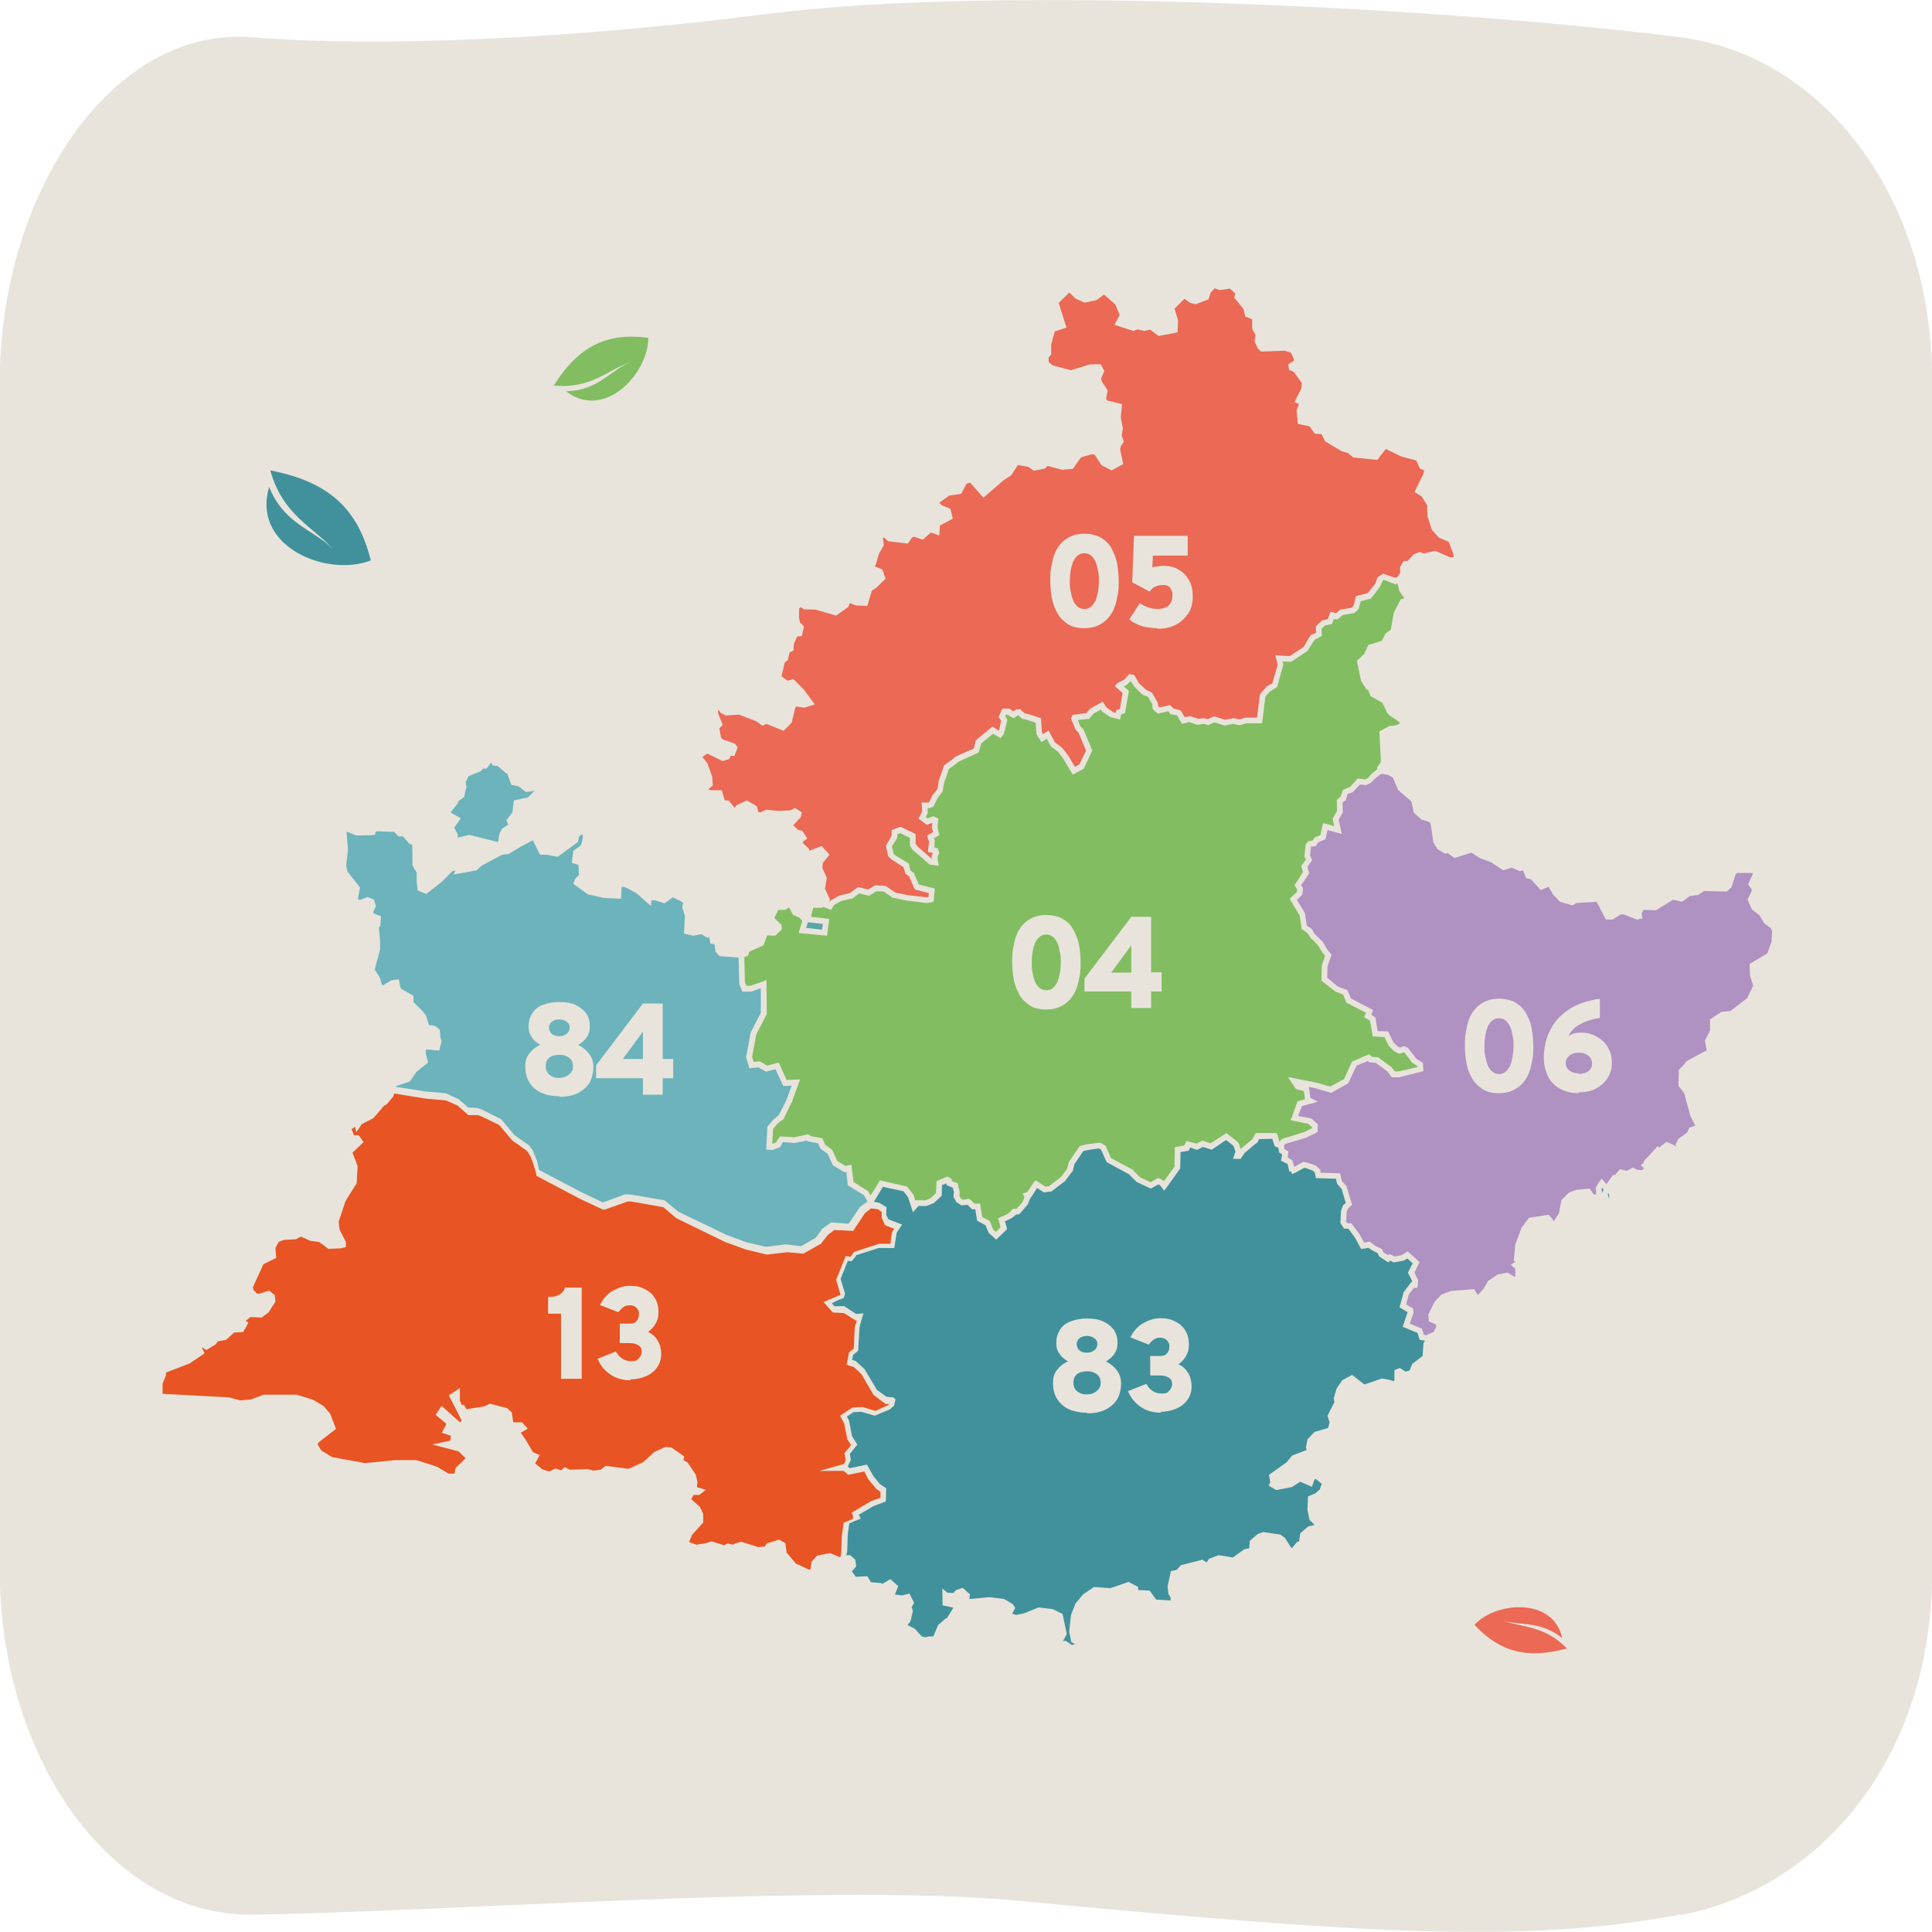 <?xml version="1.0" encoding="UTF-8"?>
<svg id="Calque_1" xmlns="http://www.w3.org/2000/svg" version="1.1" viewBox="0 0 644 644">
  <!-- Generator: Adobe Illustrator 29.0.0, SVG Export Plug-In . SVG Version: 2.1.0 Build 186)  -->
  <defs>
    <style>
      .st0 {
        fill: #40919b;
      }

      .st1 {
        fill: #eb6955;
      }

      .st2 {
        fill: #e8e4db;
      }

      .st3 {
        fill: #40919c;
      }

      .st4 {
        fill: #6cb3bc;
      }

      .st5 {
        fill: #5aa7ab;
      }

      .st6 {
        fill: #82bd62;
      }

      .st7 {
        fill: #af91c2;
      }

      .st8 {
        fill: #e85423;
      }
    </style>
  </defs>
  <path class="st2" d="M560,638.2c-53.6,10.1-108.8,5.9-221.7-4.7-63.4-5.9-190.8,3.9-254.4,4.7C37.5,638.8-.1,586.7-.1,523.2V127.3C0,63.8,37.7,8.6,84,12.4c43,3.5,106.2.6,172.1-7.8,78.4-10,227.2-1.9,304,7.8,46.2,5.8,84,51.5,84,115v396c0,63.5-38,106.3-84,115v-.2Z"/>
  <g>
    <g>
      <polygon class="st0" points="533.9 396.3 534 397.5 534 397.7 534.5 396.6 534.1 395.9 533.9 396.3"/>
      <polygon class="st5" points="269.3 307.4 268.7 309.3 274 309.9 274.3 308 269.3 307.4"/>
      <polygon class="st6" points="456.1 215 460.6 213.6 461.9 211.1 463.6 209.9 464.6 204.2 466.9 199.8 468.1 199.4 466.5 197.1 465.8 194.4 465.2 194.8 461.3 193.3 460.8 193.7 460 195.6 457 199.5 457 199.5 457 199.5 456.7 199.6 453.6 200.4 452.9 203 451.6 204.2 451.4 204.4 451.1 204.4 447.6 205 446 206.3 445.7 206.5 445.7 206.5 445.7 206.5 444.6 206.3 444 208 441.6 208.5 440.5 209.6 440.6 211.4 440.6 212 440.6 212 440.6 212 440 212.3 438.3 213.2 437.4 214.5 435.8 217 430.4 220.6 430.4 220.6 430.4 220.6 427.5 220.5 427.8 221.6 427.7 221.8 425.7 229 423.3 230.5 421.8 232.2 420.8 240.2 420.7 241.1 420.7 241.1 415.4 241.1 413.4 241.7 413.3 241.7 413.3 241.7 413.2 241.7 413 241.7 412.4 241.6 411.1 241.3 408.5 241.8 408.2 241.9 408.2 241.9 408.2 241.9 408.1 241.8 404.8 240.8 404.5 240.9 402.8 241.7 401.2 241.3 399.1 241.6 396.4 240.7 396.3 240.7 394 241.3 392.3 238.4 390.2 238.1 389.4 237.1 389.3 237.1 386 237.9 384.5 236.6 384.2 236.3 384.1 234.8 382.7 232.3 380.9 231.6 378.1 228.9 376.9 227 376 227.9 375.8 228.1 375.8 228.1 375.8 228.1 375.7 228.2 374.6 228.8 376.3 230.3 376.3 230.3 376.3 230.3 376.2 230.9 375 237.7 373.7 238.2 373.3 239.9 373.1 239.8 370 239 367.3 237.1 367 236.5 364.6 237.8 363 239.6 359.3 240 360.1 242.1 361.1 243 364.1 250.2 364.1 250.2 364.1 250.2 363.9 250.5 361.3 256.2 357.6 258.2 354.4 252.9 352.7 250.6 350.4 248.9 350.3 248.8 350.3 248.8 350.3 248.8 348.9 246.2 347.2 247.4 347.1 247.3 347.1 247.3 345.6 244.9 345.5 244.7 345.4 243.6 345.2 240.9 342.2 239.9 340.7 239.6 339.4 238.4 339.3 238.4 337.9 239.4 337.8 239.4 337.8 239.4 335.8 238.2 335.6 238.2 335.3 238.2 335.1 238.9 335.5 239.5 335.8 239.8 335.7 240.3 334.6 244.7 334 245.4 333.5 246.1 333.5 246.1 333.5 246.1 332.8 245.6 331 244.6 327.1 247.8 326.2 250.9 326.2 250.9 326.2 250.9 325.8 251 319.7 253.8 318.7 254.6 316.3 256.3 315.1 259.8 314.7 260.8 314.2 263.8 312.5 266.1 311.1 268.9 309.9 269.3 309.9 269.3 309.9 269.3 309.9 269.3 309.8 269.3 309.2 269.4 309.2 270.7 309.3 270.9 309.3 270.9 309.3 270.9 309.2 271.1 308.6 272.3 309.2 272.8 310.7 272.2 311.2 272.1 311.5 272.3 312.8 272.8 312.5 275.8 313.1 278.3 313.1 278.3 313.1 278.4 311.3 279.4 311.6 280.2 311.4 282.5 312.5 282.7 313.1 284.2 312.5 285.7 312.9 288.6 312.7 288.6 312.7 288.6 309.9 288.2 304.5 283.5 304.4 283.4 304.3 283.4 303.3 281.9 303.3 279.3 300 277.7 299.1 278.1 299.1 278.8 299.1 279.1 299.1 279.1 299.1 279.1 299 279.4 297.3 282.1 297.8 284.4 298.3 285 303 287.9 303.4 290.1 304.6 291 306.3 294.8 311.6 296.2 311.6 296.3 311.6 296.3 311.2 300.6 309.1 301 308.9 301 308.9 301 302.2 300.2 297.9 299.3 297.7 299.3 297.5 299.2 294.6 297.2 292.1 297.1 289.7 298.6 286.4 297.8 284.4 299.3 284.2 299.5 284.2 299.5 284.2 299.5 284 299.5 280.5 300.3 278.1 301.6 277 303.3 274.4 302.3 274.1 302.6 271.1 302.6 270.3 305.6 276.4 306.3 275.7 311.9 266.2 311 267.4 307 266.5 305.9 264.3 304.9 263.1 302.6 262.9 302.5 261.8 303.3 259.5 303.3 259.4 303.4 258.1 306 260.5 308.3 260.6 309.8 258.4 311.9 255.7 311.8 254.5 315.1 249.8 317.2 249.3 318.6 248.1 319 248.3 327.4 248.8 328.6 250.1 328.6 254.2 327.2 255.4 326.7 255.4 326.7 255.5 326.7 255.5 328 255.6 338 252.1 344.8 250.7 352.3 251.2 354 253 353.8 253.3 353.8 255.5 355.1 255.7 355.2 259.5 354.2 259.5 354.3 259.6 354.2 262.2 360 266.7 359.8 263.9 367.5 263.8 367.6 261.2 373 259.3 374.4 257.7 376.3 257.4 381.3 258.7 380.8 258.9 380.4 260 378.8 260.1 378.8 264.7 379.1 269 378.2 269.4 378.1 269.8 378.3 270.2 378.7 274.1 379.4 275.1 381.6 277.4 383.3 279.1 387 281.9 388.7 282.4 388.5 283.8 388.2 283.8 388.2 283.8 388.2 284.5 394 289.3 397 290.2 398.5 293 394 293.3 393.4 293.3 393.4 293.3 393.4 293.9 393.6 302.3 395.5 304.5 398.2 305.1 400.2 305.2 400.1 308.5 400.1 310.2 399.4 312 397.7 312.2 393.7 315.8 392.2 315.9 392.3 315.9 392.2 317.2 393 317.3 393.7 319.2 394.4 319.9 397.3 319.8 398.6 320.2 399.4 320.9 399.9 323.1 399.6 323.1 399.6 323.5 399.9 324.8 401.2 326.7 401.2 327.4 405.7 329.9 407 331.1 409.9 332 410.6 333.5 409.1 332.7 406.1 336 404.6 336.5 404.2 337.6 403 338.9 402.9 340.9 400.6 341.5 399.1 340.9 397.8 342.4 397.4 345.1 393.4 345.1 393.4 345.1 393.4 348.4 395.5 349.7 395.4 353.7 392.3 355.7 389.6 356.3 387.3 359.9 382 362.4 381.4 366.7 380.9 366.7 380.9 366.8 380.9 368.5 381.9 370.3 386 377.4 389.8 380 392.4 383.5 394.1 386.1 392.6 386.1 392.6 386.1 392.6 387.9 393.6 388 393.7 391.5 388.9 391.6 382.4 394.8 381.8 395.5 380.3 395.5 380.3 395.5 380.3 398.8 381.2 400.8 380.2 400.8 380.2 400.8 380.2 403.5 381.1 408.8 377.7 408.8 377.7 408.8 377.7 412.4 380.5 413 381.3 413.5 383 416.9 380.2 417.5 379.7 418.5 377.8 418.5 377.8 418.6 377.7 424.7 377.7 425.5 377.7 425.5 377.7 425.6 377.7 426.5 380.6 426.5 380.6 427.3 379.7 427.5 379.6 434.6 377.4 437.3 376.1 437.3 375.7 436.1 374.6 430.2 373.4 430.6 372.4 432.5 367.1 435 366.4 434.6 363.7 432.3 363.1 432 363 432 363 432 363 429.3 359 438.8 360.9 443.4 362.2 448 359.7 450.7 353.8 451.1 353.7 456.4 351.4 457.3 352.3 459.3 352.4 463.8 355.7 463.8 355.7 463.8 355.7 463.9 355.8 464.9 357.1 465.9 357.2 472.5 355.7 472.5 355.4 471 354.4 470.8 354.4 469.9 353.1 468.1 350.8 467.9 350.8 467 351.1 466.6 351.3 466.1 351.1 464.7 350.4 462.9 348.6 461.5 345.7 458.4 345.5 457.6 345.5 457.6 345.5 457.6 345.5 456.7 340.3 454.7 339 455.3 337.6 448.8 334.2 447.7 331.5 445.1 330.5 440.5 326.9 440.6 321.8 441.7 318.6 440.8 317.5 439.3 315.1 437.9 313.6 436.7 312.5 436.7 312.4 436.7 312.4 435.9 311.1 435.8 311 433.9 309.7 433.2 305.1 432.5 304 429.9 299.6 429.9 299.6 429.9 299.6 430.4 299.1 432.3 297.3 432.4 296.5 431.9 295.7 431.5 295 431.9 294.5 434.3 290.7 433.9 289.2 433.7 288.7 435.3 286.5 434.8 285.5 435.2 281.4 435.4 281.2 436.1 280.4 437.5 280.2 438.3 279.1 440.1 278.4 440.8 275.3 441 274.4 442 274.6 444.7 275.4 444.3 273.3 444.2 272.9 444.2 272.9 444.2 272.9 445.7 270.3 445.6 266.6 446 266.3 446.9 265.5 447.5 263.7 447.7 263.3 450 262.3 452.6 259.5 455 259.8 455.9 259.4 457.2 257.9 459.1 256.4 459 255.8 460.3 254 459.8 243.8 463.1 242 465.3 241.8 466.7 241.1 466.2 240.5 463.1 238.4 462.4 237.6 460.8 234.3 456.8 232 456.1 230 455.5 229.8 453.7 227 452.3 220.3 454.7 218 456.1 215"/>
      <polygon class="st1" points="237.4 258.9 237.6 261.8 236.2 263 236.2 263.2 237 263.4 240.6 263.4 241.6 266.8 242.9 266.8 244.8 269.2 245.7 268.3 249 266.8 252.3 268.8 252.8 270.7 253.4 270.8 255.4 269.9 259.3 270.3 259.5 270.3 263.5 270.1 265 269.3 267.3 270.8 266.9 272.4 264.4 275.1 266 276.6 267.4 276.9 269.1 279.5 267.7 280.5 267.7 281.1 269.7 283 269.8 283.6 273.9 282 276.5 284.9 274.3 287.6 274.1 289.3 275.6 292.6 275 296.2 276.6 299.7 276.5 300.7 276.5 300.7 276.6 300.6 276.8 300.2 276.8 300.2 277 300.1 279.8 298.5 283.3 297.7 283.3 297.7 286 295.7 286 295.7 289.4 296.5 291.7 295.1 295.2 295.3 298.4 297.5 302.6 298.4 308.9 299.1 308.9 299.1 309.5 299 309.6 297.7 309.6 297.7 305.3 296.6 305 296.4 304.7 296 303.1 292.2 301.8 291.2 301.2 289.1 297.2 286.5 297 286.4 296.9 286.3 296 285.3 295.3 281.9 295.3 281.9 297.2 278.6 297.2 278.6 297.2 276.7 300.1 275.6 300.2 275.6 305.2 278 305.2 281.3 305.9 282.2 310.6 286.3 310.7 286.4 310.5 285.6 310.5 285.4 310.5 285.4 311 284.3 309.3 284 309.3 284 309.4 283.1 309.7 280.5 309.2 279.3 309.1 278.5 309.1 278.5 309.7 278.1 311 277.4 311 277.4 310.7 276.1 310.6 276 310.6 275.8 310.8 274.3 308.9 274.9 306.2 272.9 306.2 272.8 307.4 270.5 307.4 270.5 307.2 267.6 307.2 267.5 309.5 267.5 309.5 267.5 309.7 267.4 310.8 265.1 312.5 263 312.9 260.3 314.7 255.1 315 254.9 317.6 253 318.5 252.2 324.6 249.5 324.6 249.5 325.3 246.7 325.6 246.5 330.8 242.2 332.9 243.5 333 243.6 333.7 240.2 332.9 239.1 332.8 239.1 333.8 236.9 334.1 236.3 335.2 236.2 336.4 236.2 336.6 236.3 337.8 237.1 337.8 237.1 338.4 236.7 338.6 236.5 338.8 236.5 340.2 236.4 340.4 236.8 341.6 237.8 342.7 238 346.4 239.2 347 239.4 347 239.4 347.2 242.9 347.3 244.1 347.7 244.7 347.7 244.7 348.6 244.1 349.5 243.5 351.7 247.5 351.7 247.5 354.1 249.3 356.1 251.9 358.3 255.6 359.8 254.8 362 250.2 362 250.2 359.5 244.2 358.5 243.2 358.4 242.9 357 239.5 357 239.4 357.3 238.9 357.5 238.3 362.1 237.7 363.4 236.2 367.6 233.9 367.6 233.9 368.1 234.7 368.7 235.7 370.9 237.3 371.9 237.6 371.9 237.6 372 237.3 372.1 236.8 372.6 236.6 373.3 236.3 374.2 231 374.2 231 371.6 228.7 371.6 228.7 372.3 227.9 372.8 227.5 374.7 226.6 374.7 226.6 376.3 224.8 376.3 224.7 377.6 224.9 378 225 378.1 225 379.6 227.7 382 229.9 384 230.9 385.8 234 385.9 234.2 386.1 235.4 386.5 235.8 388.9 235.3 390 235 390 235 391.2 236.2 393.1 236.7 393.5 236.8 393.7 237.1 394.9 239 396 238.9 396.6 238.7 396.6 238.7 399.4 239.6 401.2 239.4 401.4 239.4 401.5 239.5 402.7 239.7 403.7 239.2 404.8 238.8 404.8 238.8 408.3 239.9 408.4 239.9 411.2 239.4 411.3 239.4 413.1 239.8 413.1 239.8 415.2 239.2 419 239.2 419 239.2 420 231.4 422 229.1 422.1 229 422.1 228.9 424.1 227.8 425.9 221.6 425.1 218.4 426.3 218.5 429.9 218.7 429.9 218.7 434.5 215.7 435.8 213.5 436.9 211.7 438.7 210.9 438.7 210.9 438.6 208.8 440.5 207 440.7 206.8 440.7 206.8 442.6 206.4 443.5 203.9 445.3 204.4 446.8 203.2 450.5 202.6 451.2 201.9 452 198.7 455.9 197.7 455.9 197.7 458.4 194.6 459.2 192.4 461.1 191.2 461.5 191.4 465.1 192.6 465.7 192.4 466.7 191.1 466.7 189 467.8 187.1 469.3 186.9 471.2 184.8 473.2 184 474.6 184.5 478.4 183.6 483.4 185.8 483.9 185.8 484.6 185.6 484.4 184.5 482.9 180.6 479.6 179.2 477.3 176.6 475.8 172 475.7 168.4 473.9 165.5 471.5 164 474.5 157.9 474.7 156.8 474.6 156.7 473.3 156.2 472.1 153.5 467.2 152.2 462 149.7 461.9 149.7 459.1 153.3 451.1 152.5 449.3 151 447.2 150.4 441.7 147.1 440.5 144.7 438.3 144.6 436.5 142.1 432.6 141.3 432.2 136.7 433 134.7 431.5 134 433.8 129.4 433.9 127.6 431.3 124 429.7 123.3 429.4 121.4 431.4 120.2 431.2 119.5 430.4 117.7 430.1 117.5 428.2 116.9 420.4 117.2 419.4 116.3 418.2 113.9 418.5 111.6 417.4 109.7 417.4 106.7 417.3 106.4 415.1 105.5 414.5 103 411.4 99.2 411.8 97.9 410 96.2 406.6 96.7 404.9 96.1 403.6 97.5 402.8 99.8 398.6 101.4 396.8 101 394.8 99.6 391.5 102.9 392.7 106.8 392.5 110.8 386.2 112 383.4 109.9 381.4 110.3 379.2 109.8 377.8 110.3 371.5 108.3 373.2 105 371.8 101.5 368 98.2 365.6 100 361.5 100.9 358.5 99.5 356.4 97.5 352.9 101 355.5 109.2 351.6 110.5 350.4 114.8 350.4 118.1 349.5 119.3 349.6 120.7 350.9 121.8 356.9 123.4 363.2 121.5 366.9 121.4 368.1 123.6 367.1 126 367.1 126.9 369.2 130.1 368.7 133 369.1 133.5 374 134.7 373.6 139.2 374.3 142.9 373.9 145.1 374.6 147.3 373.6 148.7 373.4 149.9 374.4 154.7 370.5 156.8 367.2 155.1 364.9 151.6 363.9 151.4 360.3 152.5 357.6 156.3 354 156.6 349.2 155.3 348.3 156.2 344.7 156.9 342.7 155.6 339.3 155 337.1 158.4 334.5 160.1 327.8 165.9 323.4 160.9 322.2 161.2 320.4 164.6 316.4 165.2 313.1 167.6 313.9 168.4 316.8 169.6 317.6 172.9 313.3 175.2 313.1 178.5 310.3 177.5 307.6 179.9 304.7 178.9 304 179.2 302.6 181.2 296 180.4 294.8 179.3 294.3 179.2 294.6 181.8 293 184.5 291.9 188.3 291.5 188.8 291.6 188.8 294.1 189.8 295.2 192.9 292.1 195.9 290.6 196.9 289.1 202 285.2 201.8 283.3 201 282.8 202.3 278.7 205.2 271.8 203.2 268 203.1 266.9 202.4 266.4 202.8 266.3 205.8 266.7 207.6 268 208.8 267.3 212 265.7 212.2 264.6 214.7 264.5 216.8 263.2 217.5 262.6 220 261.6 220.8 260.5 225.4 262.5 226.9 264.5 226.4 267.9 229.8 271.6 234.8 268.1 235.9 265.5 235.5 265.1 235.9 263.9 240.9 261.2 243.6 255.5 241.3 254.1 241.9 252.1 240.4 246.3 238.2 242 238.5 240.2 237.6 239.7 236.8 239.3 236.9 239.4 237.9 240.9 241.6 239.8 242.8 240.3 245.7 240.8 246.4 245 247.9 245.9 249.1 244.8 252 243.6 251.9 243.1 253 240.9 253.7 235.8 251.2 234.1 252.3 235.8 254.4 237.4 258.9"/>
      <polygon class="st7" points="590.4 309.5 588 307.7 586.5 305.1 584 303.2 582.5 299.9 583.9 297 584 296.7 582.7 294.7 584.3 291.3 584.2 291 579.1 291 578.5 291.5 577.2 295.7 575.6 297.2 568 297 566.1 298.3 563.2 298.7 560.7 300.6 557.7 299.9 552 303.4 547.8 303.3 547.2 304.5 547.5 306.2 546.2 306.3 546.1 306.7 541.2 304.8 540.2 304.8 537.6 306.5 535.3 306.5 532.2 300.6 525.5 301 524.1 301.8 520 300.6 517.7 298.2 516.2 295.6 513.6 296.7 510.3 293.1 508.7 292.7 507.7 290.1 506.6 290.4 503.9 289.2 501.1 290.1 497 287.4 493.4 286.1 490.5 284.2 484.8 286 482.5 284.3 481.8 284.6 479.2 283.1 477.8 280.8 476.9 274.8 476.5 274 473.8 273.2 471.2 270.8 470.5 267.2 466 263.3 464.3 259.2 462.7 258.3 460.4 257.9 458.4 259.5 457 260.9 455.6 261.6 455.3 261.7 453.3 261.5 451 264 449.2 264.7 448.6 266.7 447.5 267.5 447.6 270.8 446.2 273.3 446.2 273.3 447.3 278 447.3 278 442.5 276.7 441.8 279.8 439.5 280.7 438.8 281.7 438.6 282.1 438.1 282.1 437 282.2 437 282.3 436.7 285.2 437.4 286.7 435.8 289 436.4 291 436.4 291.1 433.7 295.1 434 295.5 434.3 296 434.3 296.4 434.1 298.2 432.3 300 432.3 300 434.5 303.5 435 304.5 435 304.6 435.6 308.6 437.1 309.5 437.2 309.7 437.3 309.7 438.2 311.3 440.9 313.9 442.4 316.5 443.5 317.8 443.9 318.2 443.9 318.2 443.7 318.7 442.5 322.1 442.4 325.9 446 328.9 449.1 330 450.3 332.8 457.7 336.7 457.1 338.2 458.5 339.2 459.2 343.7 459.2 343.7 462.7 343.8 464.5 347.5 465.9 348.8 466.6 349.2 468 348.7 469.2 349.2 469.3 349.3 469.3 349.3 472.1 352.9 474.3 354.3 474.5 356.9 474.5 357 473.1 357.4 473.1 357.4 465.9 359.2 465.9 359.1 463.9 359.1 462.4 357.1 462.4 357.1 458.6 354.3 456.4 354.1 456.4 354.1 456.1 353.8 455.9 353.7 452.2 355.2 452.2 355.2 449.4 361.1 443.7 364.3 438.3 362.7 436.3 362.3 436.3 362.3 436.8 366 436.8 366 439.3 367.2 439.3 367.2 436.9 367.9 434 368.7 432.7 372 432.7 372 433.3 372.1 437 372.8 437.3 373 439.3 374.8 439.3 374.8 439.2 376.7 439.2 377.3 438.7 377.6 435.2 379.3 428.4 381.3 428.4 381.3 428 381.8 428 381.8 428.1 383 429.5 383.9 429.2 385.8 430.8 386.8 431.4 389 434.4 387.3 435.6 387.5 438.6 388.5 440.1 389.9 440.2 390.9 446.2 391.1 446.6 391.1 446.6 391.1 446.7 391.1 447.3 393.7 448.8 395.3 450.7 401.6 450.6 401.7 450.6 401.7 449.3 402.9 448.9 404 448.7 407.2 449.1 407.7 450.2 407.8 450.5 407.8 450.5 407.8 450.5 407.8 453.3 411.6 454.7 414.2 456.6 413.9 458.6 415.4 460.6 416.3 461.2 417.5 462.7 418.4 463.2 418 464.8 418.8 464.9 418.8 467.2 418.4 469.2 417.1 473.2 420.7 471.5 424.2 472.7 426.7 472.5 429.3 472.4 429.3 472.4 429.3 471.3 429.3 469.6 431.5 468.7 434.8 471 436.1 471.2 437.6 469.9 441.2 474 442.9 474.6 444.9 475.8 445.1 475.8 444.8 477.9 444 478.8 442 478.5 441.4 476.3 440.5 476.1 438.2 478.2 433.9 480.5 431.5 483.7 430.3 491.4 429.7 492.6 431.7 494.6 429.5 496 427 499.3 424.8 502.4 424.2 505.1 425.7 505.1 422.9 503.6 421.6 505.1 420.6 504.6 420.2 505.1 414.8 507.2 409.2 509.7 405.9 516.2 404.9 517.1 405.9 517.8 406.9 517.8 407.2 517.9 407.1 519.6 404.5 520.5 400 523 397.5 525.5 396.6 529.9 396.2 531.3 398.2 531.9 398.2 532.1 397.4 531.9 396 532.8 394.3 533.9 392.9 535.5 394.7 537.6 391.7 538.4 391.6 540 389.7 542.2 390.3 544.3 389.2 545.7 389.9 547.4 390.1 548 389.4 546.9 388.4 547.9 387.6 548 387 552.7 381.9 553 382.6 555.5 380.6 558.8 382.1 558.5 381.5 559.5 379.6 562.4 377.5 563.1 375.9 565.1 375.2 563.5 372.1 561.4 364.4 559.5 362 559.6 356.6 561.3 354.9 562.2 353.7 568.9 350.1 568.3 346.8 570 343.5 570 339.8 573.8 337.3 576.8 337 582.4 332.7 584.4 328.5 583.3 325.1 583.2 321.3 589.1 317.8 590.5 313.9 590.7 310.5 590.4 309.5"/>
      <polygon class="st0" points="536.1 397.7 535.9 398.1 536.4 399.6 536.4 398.2 536.3 398.2 536.1 397.7"/>
      <path class="st8" d="M284.3,505.2l-.4-1h0l6.6-3.9,3-1v-2c0,0-1.4-1-1.4-1l-2.6-3.1-1.4-2.7-5.3,1.1-1.6-1.3h-8.3.2,0l8.2-2.3.3-.5.3-.8-.4-2.3,2.2-2.7-.6-.9-.7-1.1h0v-.2l-1-5-1.4-2.6h0l4.1-2.7,3.4-.2,4.3,1.3,4-1.8.7-.5h-1.3c0,0-4-3-4-3l-4.1-7-2.5-2.3-1.6-.5-.8-.3.2-.9.6-3.2h0l1.6-1.3.3-7,.7-2.3h-.3l-4-2.5-3.7-.2-3.1-3.5h0l4.3-1.8,1.4-.6-1.5-5,3.2-7.9h0l1.6.2.7-.9.5-.7h0l8.3-2.7h3.8l.4-3,.2-1,.7-1-3.1-1.2-1.1-2.5v-1.9l-1.2-.9-2.3-.3-2,1.5-4,6h0l-6.3-.3-2.1,1.6-2.3,2.9v.2c0,0-.3,0-.3,0l-5.6,3.2h0l-5.4-.5-6.8.8h0l-7-1.7-6.9-2.5h0l-16.2-7.9-4.4-3.7-10.7-1.9h-1.2l-7.6,2.7h-.3c0,0-.3,0-.3,0l-7.5-3.5-14.4-7.6-.3-.2v-.4c0,0-1-3.5-1-3.5l-1.1-2.8-.6-.9-.5-.7-4.8-3.4-4.4-5.2-6-2.9-1.1-.4h-3.2c0,0-3.6-3.2-3.6-3.2l-3.9-1.7-6.8-.6-10.4-1.7-.3,1-2.2,2.6-1,.6-3.4,4-3.9,2-1.8,2.7-.5-1.8-1.1.8.7,1.7v.3c0,0,1.7,0,1.7,0l1.6,2.3-3.7,3.5,1.7,4.5-.3,5.7-3.7,5.9-2.3,6.9.3,2.7,2.1,4.1v1.7l-1.7.4-4.1.2-3.1-2.3-3-.4-3.1-1.4-1.7.9-3.9.2-1.7.6-1.2,2.1.3,3.3-4.3,2.1-3.5,7.7.2.9,1.2,1.2h.9c0,0,3.1-1,3.1-1l1.9,1.5.2,2.2-2.3,3.6-2.3,1.7-3.7-.2-1.6,1.3.9.6-1.7,3.1-3.1.2-2.6,2.4-2.8.5-.7,1-3.1,1.9-1.6-1,1,2.1-5,3.4-7.6,2.9-.4.4.2.5-1.2,2.9v3.4c0,0,22.2,1.2,22.2,1.2l3.7,1,3.5-.3,4.3-1.6h11c0,0,5.5,1.7,5.5,1.7l3.5,2.1,2.2,2.6,1.9,5-5.8,4.5-.3.7,1.2,2,3.6,2.2,11,2,9.9-1h7.2c0,0,6.9,2.2,6.9,2.2l3.8,2.3h2l.4-1.9,3.3-3.2-2.3-2.3-8.8-2.3,6-1.3.2-1.6-3-1,1.5-3-3.6-3,2-3,6.1,5.5.6-.6-4.3-8.4,3.7-2.4v4.2l.7,1.5.6-.2,1.1,1.8v-.3c0,0,5.7-.9,5.7-.9l1.9-.9,5.8,1.5,1.5,1.4.5,3.3h2.9l1.9,2.1-2.3,1.4,1.5,2.1,2.6,4.4,2.2.9-1.5,2.8,2.4,2,2.3.7,2-1,2,.6,1.1-1.1,1.7.9,6-.2,1.9.5,2.4-.3,1.7-1.3,7.6,1,4.9-2.2,3.7-3.4,3.7-1.7,2,.2,4.3,3-.3,1.2h0l1.4.8,2.7,4,.6,2.5-.2,1.7,3,.9-2.2,1.7h-1.9l-.8,1.4,2.9,2.6,1.1,2.3v2.9l-3.7,4.1-1,2.4,2.4.9,2.6-.4,2.6-.7,4.1,1.3,1-.6,2.3.4v-.3l2.3-.7,5.8,1.8,2.2-.2.5-1,4.2-1.3,2.1,1.2.4,3.1,3.1,3.7,4.6,2.1.3-.4.3-2.3,1.9-2.1,4.3-.8,3.4,1.4.3-1.3.2-5.6.6-4.6h0l2.4-1,.5-.3h.3Z"/>
      <polygon class="st3" points="473.2 446.6 473.2 446.6 472.5 444.3 467.9 442.4 467.5 442.2 467.6 442.2 469.2 437.4 469.2 437.4 466.5 435.8 467.9 430.7 470.4 427.4 470.5 427.4 470.7 427.4 470.7 427.4 470.7 427 469.3 424.2 470.9 421.1 469.1 419.5 467.9 420.2 465.2 420.7 464.5 420.8 464.5 420.8 463.4 420.2 462.8 420.8 459.7 418.8 459.2 417.7 457.6 416.9 456.1 415.9 454.8 416.2 453.7 416.3 453.7 416.3 451.7 412.6 449.5 409.6 448 409.5 446.8 407.7 447 403.6 447.7 401.8 447.7 401.8 448.5 401 448.6 401 447.2 396.3 445.7 394.6 445.3 392.9 438.6 392.7 438.3 390.9 437.6 390.2 435.1 389.3 434.7 389.3 431.8 390.9 431.8 390.9 431.8 390.9 431.7 390.9 430.7 391.4 430.3 390.4 429.8 390.6 429.2 388 427 386.9 427.4 384.8 426.4 384.2 426.1 382.6 426.1 382.5 426.1 382.5 424.9 382.1 424.1 379.6 419.7 379.7 419.7 379.7 419.1 380.9 419 380.9 418.1 381.6 414.9 384.3 413.5 386.3 413.5 386.3 411 386.3 411.8 383.9 411.3 382.3 411 381.8 408.7 380 408.7 380 403.8 383.3 403.8 383.2 401 382.3 401 382.3 399 383.3 399 383.3 396.7 382.5 396.7 382.6 396.2 383.6 393.5 384 393.4 389.5 388.1 396.9 388.1 396.9 386.7 395.1 386.1 394.8 386.1 394.8 383.6 396.2 383.6 396.2 378.9 394 376.3 391.4 368.9 387.4 367 383.2 366.3 382.8 366.3 382.8 362.8 383.3 361.1 383.7 358.1 388.1 357.6 390.3 355 393.7 350.4 397.2 349.9 397.2 348 397.5 345.7 396 345.7 396 343.7 399.1 343.6 399.1 342.5 401.6 339.8 404.7 338.6 404.9 337.8 405.6 336.9 406.2 335 407.1 335.7 409.7 332.1 413.2 332.1 413.2 329.6 411 328.5 408.4 325.7 406.9 325.1 403.1 324.4 403.1 324 403.1 324 403.1 322.5 401.6 320.5 401.8 320.5 401.8 320.2 401.6 318.8 400.7 317.8 398.9 318 397.4 317.6 395.9 315.5 395 315.5 394.4 315.4 394.5 314 395 313.9 398.6 311.3 401 308.8 402 308.6 402 306.1 402 306.1 402.1 304.3 404.1 304.3 404 302.7 399.1 301.2 397.1 294.3 395.6 294.3 395.6 291.3 400.6 293 400.9 295.5 402.4 295.4 404.9 296.1 406.4 300.7 408.2 300.7 408.2 298.9 410.9 298.8 411.4 298.1 416 298.1 416 292.9 416 285.4 418.4 285.3 418.5 285.3 418.7 283.9 420.4 282.6 420.3 282.6 420.3 280.2 426.3 281.7 431.3 281.2 432.7 279.3 433.4 277.3 434.4 277.3 434.4 278.1 435.4 281.4 435.4 285.4 438 287.8 437.8 287.8 437.9 287.1 440.1 286.5 442.5 286.1 449.4 286.1 450.2 284.4 451.6 284.4 451.6 284 453.3 285.3 453.7 288.2 456.4 292.3 463.3 295.5 465.6 297.8 465.8 298 466 298.5 466.5 298 468.6 296.6 469.8 291.6 471.9 287.1 470.6 284.5 470.7 282.3 472.2 282.3 472.2 283 473.5 284 478.7 284 478.7 285 480.3 285.8 481.6 285.8 481.6 285.3 482.1 283.3 484.6 283.6 486.7 283.6 486.7 282.9 488.1 282.6 488.8 283.2 489.4 289 488.2 291.1 492 293.3 494.7 295.4 496.1 295.3 499.8 295.2 500.5 291.2 502 286.3 504.9 286.3 505 286.9 506.2 284.5 507.2 283.1 507.8 283.1 507.8 282.6 511.3 282.4 517.1 282.1 518.4 283.4 518.4 285.1 519.9 285.4 522.1 284 523.8 284 523.9 285.3 525.6 289.1 525.4 290.3 527.4 293.9 527.7 294 528 296.8 526.4 299.4 528.7 298.3 531.5 300.6 531.8 303.2 531.2 304.7 534.3 303.9 535.7 304.3 537 303.5 540.4 302.5 541.7 304.9 542.9 307.3 545.5 308.7 545.8 309.2 545.5 311.1 545.5 312.7 541.7 315.2 539.5 315.8 539.3 315.7 539.3 317.8 535.9 314.2 535.1 314.1 529.5 315.8 530.9 317.8 531 318.7 530 320.9 529.3 323.3 531.4 323.1 533 329.9 532.4 334.7 533 337.6 534.7 338.4 536 337.4 537.9 338.7 538.3 341.3 537.8 346.2 535.8 351 536.4 354.2 538 355.6 544.7 354.3 547.1 355.2 546.9 357.2 548.3 357.6 548.3 358.3 548 357.1 547.4 356.4 543.9 357 538.3 358.5 534.5 361.1 531.4 364.7 529 370.1 529.4 376.2 527.3 379.4 529 379.4 530 383.2 530.2 385.4 533.2 390.2 533.5 390.2 532.5 389.5 531.4 389.2 528.8 390.3 523.7 392.2 523.3 393.7 521.7 400.8 519.9 402.2 520.8 403 519.6 406.2 518.4 410.6 519.1 410.9 519.2 414.8 516.4 416.4 516.1 416.6 513.6 419.3 511.3 421.1 510.7 426.7 511.5 428.3 512.6 430.3 515.8 430.7 516 432.5 513.8 433 514 433.4 511.1 436.1 508.8 438.2 508.3 436.5 506.6 435.8 503.2 436 498.8 438.4 497.8 439.9 496.5 440.6 494.6 438.6 493 438.2 493.1 437.3 495.6 433.4 493.9 430.6 495.7 425.4 496.7 422.9 495.2 423.4 494.1 423 491.6 428.8 487.5 430.7 485.2 435.6 483.3 435.3 482.6 435.8 479.8 438.2 477.3 442.7 476 443.2 474.1 442.5 471.9 444.8 467.4 444.6 466.1 445.5 462.9 447.4 460.1 450.7 458.3 454.8 461.5 460.6 459.5 462.5 459.8 464.6 460.4 464.8 460 464.8 456.7 466.6 456 468.5 457.2 469.8 456.9 470.8 454.6 474.2 452 474.5 447.7 475 446.9 475.1 446.9 473.2 446.6 473.2 446.6"/>
      <polygon class="st4" points="115.8 290.5 120 295.8 119.3 299.6 119.4 299.8 119.9 300 122.6 299 124.7 299.9 125.3 302.1 124.4 304 124.6 304.5 127 305.4 126.8 308.6 126.3 309.1 126.7 313.7 126.7 316.4 124.9 323.2 126.6 325.8 127.2 327.9 127.5 328.5 130.4 326.8 132.9 326.4 133.5 329.2 133.7 329.6 137.8 331.9 137.9 334.1 140.9 337.1 142 338.5 143 341.7 144.9 341.9 146.6 343.2 146.8 345.8 147.2 347.1 146.4 350.2 142 349.8 141.9 351 142.7 354.2 138.8 357.3 136.6 360.5 132.2 362 131.9 362.3 138.7 363.3 141.4 363.8 148.4 364.4 148.4 364.4 148.5 364.4 152.9 366.4 156.1 369.2 158.9 369.3 160.5 369.8 166.7 372.9 166.9 373 167.1 373.1 171.4 378.3 176.1 381.6 176.3 381.7 176.3 381.7 176.9 382.5 177.7 383.6 177.7 383.8 179 386.9 179.7 390 193.8 397.4 200.9 400.8 201 400.8 208.4 398.1 208.5 398.1 210.3 398.2 221.5 400.1 226.1 403.9 242.1 411.6 248.8 414.1 255.3 415.6 255.3 415.6 261.8 414.8 262 414.8 262 414.8 262.1 414.8 267 415.4 267 415.4 271.9 412.6 274.1 409.6 277 407.5 277.1 407.5 282.9 407.9 282.9 407.9 286.4 402.7 286.5 402.5 286.6 402.4 288.9 400.7 289.1 400.3 288 398.4 282.6 395.1 282.1 390.6 281.5 390.8 277.6 388.4 275.9 384.6 273.5 382.9 272.7 381.1 269.6 380.5 269.4 380.5 268.9 380.2 264.8 381 261 380.7 260.9 380.7 260.6 381.4 260 382.4 258.1 383.1 257.5 383.3 255.4 383.2 255.4 383.2 255.8 375.5 257.9 373.1 258.1 373 259.6 371.7 262.1 366.8 262.1 366.8 263.9 361.9 261.1 362 258.5 356.4 258.5 356.4 255.8 357.1 255.4 357.2 255.4 357.2 255.3 357.2 252.8 355.8 249.8 356.1 248.7 352.4 249.4 348.7 250.2 344.2 253.6 337.6 253.6 329.4 253.6 329.4 250.5 330.5 250.3 330.5 247.5 330.6 246.4 327.9 246.4 327.8 246.4 327.2 246.2 319.2 239.8 318.7 238.5 317.2 238.2 314.8 236.8 314.5 236.4 312.3 235.8 312.6 233.8 311.4 231.1 311.9 228 311.2 228.3 305.3 227.4 302.5 227.7 300.9 227.1 300.5 224.3 299.1 221.5 301.1 218.3 300.1 217.1 300.1 217 302 212.1 297.7 208.5 295.8 207.6 295.6 207.2 295.7 207 299.6 201.2 299.3 195.9 298.1 191.1 294.6 191.7 293 193 291.6 192.8 288.3 190.6 287.6 191.1 283.6 193.6 281.8 194.1 280.2 194.3 278.6 194.2 278.1 193.1 278.7 192.6 280.7 185.9 285.6 182.1 284.9 180 284.9 177.6 280.1 173.8 282.1 169.5 284.7 167.4 284.9 160.5 288.6 158.9 290.1 151.2 291.5 151.9 290.2 150.8 290.4 147.4 293.8 142.1 298 139.2 296.8 138.9 294 138.9 290.9 137.5 288.5 137.4 281.5 136.6 281.4 134.3 278.8 132.8 278.8 131.4 277.3 125.6 277.1 125.1 277.4 125.1 278.3 124.1 278.3 124.1 278.4 118.8 278.5 115.5 277.2 116 283.3 115.4 288.5 115.8 290.5"/>
      <polygon class="st4" points="151.4 275.9 152.6 278.1 152.5 279.2 156.5 278.3 166 280.7 166.5 277.8 167.4 276.2 169.4 274.9 168.8 273.4 170.8 270.8 171.3 266.8 176 265.8 178.2 263.6 175.3 264 172.8 262.1 170.4 261.6 169.1 257.8 168.9 257.9 165.8 255.3 164.3 255.2 163.7 254.2 162.2 256.2 161 256.2 160.2 257.1 156.2 258.7 155.2 260.8 155.5 262.2 154.7 265.7 152.7 267.1 152.7 267.6 150.2 270.8 153.6 272.8 151.4 275.9"/>
      <g>
        <path class="st2" d="M348.8,336.5c-2.3,0-4.1-.4-5.6-1.4-1.5-1-2.7-2.2-3.5-3.7s-1.5-3.2-1.8-5c-.3-1.8-.5-3.7-.5-5.6s0-3.1.3-4.7.6-3,1.1-4.3c.5-1.3,1.2-2.5,2.1-3.5.9-1,2-1.8,3.3-2.4,1.3-.6,2.9-.9,4.6-.9s4.1.4,5.6,1.4c1.5.9,2.7,2.1,3.5,3.7s1.5,3.2,1.8,5c.3,1.8.5,3.7.5,5.6s0,3.1-.3,4.6-.6,3-1.1,4.3-1.2,2.5-2.2,3.6-2,1.8-3.3,2.4c-1.3.6-2.8.9-4.6.9h0ZM348.8,330.1c.9,0,1.6-.3,2.2-.8s1-1.2,1.5-2c.3-.9.6-1.8.8-3,.2-1.1.3-2.3.3-3.5s0-2.3-.3-3.4c-.2-1.1-.4-2.1-.8-3s-.9-1.6-1.5-2.1-1.4-.8-2.3-.8-1.6.3-2.2.8-1.1,1.2-1.5,2c-.3.9-.6,1.8-.8,3-.2,1.1-.3,2.3-.3,3.5s0,2.3.3,3.4c.2,1.1.4,2.1.8,3s.9,1.6,1.5,2.1,1.4.8,2.3.8Z"/>
        <path class="st2" d="M377.1,336v-5.5h-15.6v-4.3l15.6-20.6h6.6v18.5h3.5v6.4h-3.5v5.5h-6.6ZM370.4,324.2h6.7v-9.1l-6.7,9.1Z"/>
      </g>
      <g>
        <path class="st2" d="M187,459.6v-21.7h-4.3v-5.6c1,0,1.8,0,2.6-.3.8-.2,1.4-.5,1.9-1,.5-.4.9-1,1.1-1.8h5.6v30.4h-7Z"/>
        <path class="st2" d="M210.3,460.1c-2.6,0-4.9-.6-6.8-1.9s-3.4-3-4.3-5.3l6.1-2.4c1.3,2.2,2.9,3.2,5,3.2s2-.3,2.6-.9,1-1.3,1-2.3-.3-1.5-1-2-1.7-.8-2.8-.8h-3.5v-6.5h3.5c.9,0,1.7-.3,2.1-.9.5-.5.8-1.3.8-2.3s-.3-1.5-.9-2.1-1.3-.8-2.2-.8-1.5.2-2.1.6-1.1,1-1.7,1.7l-6.1-2.4c1-2,2.4-3.7,4.2-4.7s3.7-1.7,5.7-1.7,3.6.3,5,1.1c1.5.7,2.6,1.7,3.4,3s1.2,2.9,1.2,4.6-.3,2.7-.9,3.8-1.5,2.1-2.6,2.9c1.3.5,2.4,1.5,3.2,2.8s1.2,2.9,1.2,4.5-.4,3.1-1.3,4.4-2.1,2.3-3.7,3c-1.6.7-3.3,1.1-5.4,1.1h0Z"/>
      </g>
      <g>
        <path class="st2" d="M362.3,470.9c-2.3,0-4.3-.4-6.1-1.2-1.7-.8-3-2-3.9-3.5-.9-1.5-1.3-3.2-1.3-5.2s.4-3.1,1.3-4.3,2.1-2.2,3.7-2.9c-.5-.3-1.1-.7-1.7-1.2s-1.1-1.2-1.6-2.1-.6-1.8-.6-2.9c0-1.7.4-3,1.2-4.3s1.9-2.2,3.5-2.8,3.3-1,5.5-1,4,.3,5.5,1c1.5.7,2.7,1.7,3.5,2.8.8,1.2,1.2,2.6,1.2,4.3s-.2,2-.6,2.9-1,1.5-1.6,2.1c-.6.5-1.2,1-1.7,1.2,1.5.7,2.7,1.7,3.7,3s1.4,2.8,1.4,4.4-.4,3.7-1.3,5.2-2.2,2.6-3.9,3.5c-1.7.8-3.7,1.2-6.1,1.2v-.2ZM362.3,464.8c.9,0,1.7-.2,2.3-.5.7-.3,1.2-.8,1.7-1.4s.6-1.2.6-2-.2-1.5-.6-2.1c-.4-.6-1-1-1.7-1.3s-1.5-.4-2.3-.4-1.7.2-2.4.4c-.7.3-1.2.8-1.6,1.3-.3.6-.5,1.3-.5,2.1s.2,1.4.5,2c.3.6.9,1,1.6,1.4s1.5.5,2.4.5ZM362.3,450.9c1,0,1.8-.3,2.5-.8.6-.5,1-1.2,1-2.1s-.3-1.4-1-1.9-1.5-.8-2.5-.8-1.9.3-2.5.8c-.6.5-.9,1.2-.9,1.9s.3,1.6.9,2.1,1.4.8,2.5.8Z"/>
        <path class="st2" d="M387.1,470.9c-2.6,0-4.9-.6-6.8-1.9-1.9-1.3-3.4-3-4.3-5.3l6.1-2.4c1.3,2.2,2.9,3.2,5,3.2s2-.3,2.6-.9,1-1.3,1-2.3-.3-1.5-1-2-1.7-.8-2.8-.8h-3.5v-6.5h3.5c.9,0,1.7-.3,2.1-.9.5-.5.8-1.3.8-2.3s-.3-1.5-.9-2.1-1.3-.8-2.2-.8-1.5.2-2.1.6-1.1,1-1.7,1.7l-6.1-2.4c1-2,2.4-3.7,4.2-4.7s3.7-1.7,5.7-1.7,3.6.3,5,1.1c1.5.7,2.6,1.7,3.4,3s1.2,2.9,1.2,4.6-.3,2.7-.9,3.8-1.5,2.1-2.6,2.9c1.3.5,2.4,1.5,3.2,2.8s1.2,2.9,1.2,4.5-.4,3.1-1.3,4.4-2.1,2.3-3.7,3c-1.6.7-3.3,1.1-5.4,1.1h0Z"/>
      </g>
      <g>
        <path class="st2" d="M499.7,364.4c-2.3,0-4.1-.4-5.6-1.4s-2.7-2.2-3.5-3.7c-.9-1.6-1.5-3.2-1.8-5-.3-1.8-.5-3.7-.5-5.6s0-3.1.3-4.7c.3-1.6.6-3,1.1-4.3s1.2-2.5,2.1-3.5c.9-1,2-1.8,3.3-2.4,1.3-.6,2.9-.9,4.6-.9s4.1.4,5.6,1.4c1.5.9,2.7,2.1,3.5,3.7.9,1.5,1.5,3.2,1.8,5s.5,3.7.5,5.6,0,3.1-.3,4.6c-.3,1.6-.6,3-1.1,4.3s-1.2,2.5-2.2,3.6c-.9,1-2,1.8-3.3,2.4-1.3.6-2.8.9-4.6.9h0ZM499.7,358c.9,0,1.6-.3,2.2-.8s1-1.2,1.5-2c.3-.9.6-1.8.8-3s.3-2.3.3-3.5,0-2.3-.3-3.4c-.2-1.1-.4-2.1-.8-3s-.9-1.6-1.5-2.1-1.4-.8-2.3-.8-1.6.3-2.2.8-1.1,1.2-1.5,2c-.3.9-.6,1.8-.8,3s-.3,2.3-.3,3.5,0,2.3.3,3.4.4,2.1.8,3,.9,1.6,1.5,2.1,1.4.8,2.3.8Z"/>
        <path class="st2" d="M526.2,364.4c-1.8,0-3.5-.3-5-.9-1.4-.6-2.6-1.4-3.6-2.4-1-1-1.7-2.3-2.2-3.7-.5-1.4-.8-3-.8-4.6,0-3.2.6-6.2,1.9-9s3.2-5,6-7,6.3-3.2,10.8-3.9v6.4c-1.3.2-2.7.5-4.1,1s-2.6,1.1-3.8,1.9c-1.1.9-2,1.9-2.6,3.1.5-.3,1.1-.5,1.8-.8.7-.2,1.5-.3,2.3-.3,2,0,3.7.4,5.3,1.3s2.8,2,3.7,3.5,1.4,3.2,1.4,5.2-.5,3.7-1.5,5.2-2.3,2.7-3.9,3.5c-1.7.9-3.6,1.2-5.7,1.2h0ZM526.2,358c.9,0,1.6-.2,2.3-.4s1.2-.7,1.6-1.2.6-1.1.6-1.9-.4-1.9-1.2-2.6c-.9-.6-1.8-1-3.1-1s-1.7.2-2.3.4c-.7.3-1.2.7-1.6,1.2s-.6,1.1-.6,1.8.2,1.4.6,1.9.9.9,1.6,1.2c.7.3,1.4.4,2.3.4h0Z"/>
      </g>
      <g>
        <path class="st2" d="M361.5,209.4c-2.3,0-4.1-.4-5.6-1.4-1.5-1-2.7-2.2-3.5-3.7s-1.5-3.2-1.8-5-.5-3.7-.5-5.6,0-3.1.3-4.7c.3-1.6.6-3,1.1-4.3.5-1.3,1.2-2.5,2.1-3.5.9-1,2-1.8,3.3-2.4s2.9-.9,4.6-.9,4.1.4,5.6,1.4c1.5.9,2.7,2.1,3.5,3.7s1.5,3.2,1.8,5,.5,3.7.5,5.6,0,3.1-.3,4.6-.6,3-1.1,4.3-1.2,2.5-2.2,3.6-2,1.8-3.3,2.4-2.8.9-4.6.9h0ZM361.5,203c.9,0,1.6-.3,2.2-.8.6-.5,1-1.2,1.5-2,.3-.9.6-1.8.8-3,.2-1.1.3-2.3.3-3.5s0-2.3-.3-3.4c-.2-1.1-.4-2.1-.8-3s-.9-1.6-1.5-2.1-1.4-.8-2.3-.8-1.6.3-2.2.8c-.6.5-1.1,1.2-1.5,2-.3.9-.6,1.8-.8,3-.2,1.1-.3,2.3-.3,3.5s0,2.3.3,3.4c.2,1.1.4,2.1.8,3s.9,1.6,1.5,2.1c.6.5,1.4.8,2.3.8Z"/>
        <path class="st2" d="M385.8,209.4c-1.5,0-2.8-.2-4-.4s-2.3-.7-3.1-1.1c-1-.4-1.7-1-2.3-1.4l3.5-5.4c.5.3,1,.6,1.7.9.6.3,1.3.5,2,.7s1.5.3,2.3.3,1.8-.2,2.6-.5c.8-.3,1.3-.8,1.7-1.5.4-.6.6-1.5.6-2.4s0-1.3-.3-1.9c-.3-.5-.6-1-1-1.3s-1.1-.4-1.8-.4-1.9.2-2.6.5c-.7.3-1.3.9-1.9,1.7l-5.8-3.1.6-15.5h17.9v6.6h-11.6l-.2,3.9c.6-.2,1.2-.3,1.7-.3s1.1-.2,1.7-.2c2.3,0,4.1.4,5.6,1.4,1.5.9,2.6,2.2,3.4,3.7s1.1,3.3,1.1,5.2-.5,4.2-1.6,5.7-2.4,2.9-4.2,3.7c-1.7.9-3.7,1.3-6,1.3h0Z"/>
      </g>
      <g>
        <path class="st2" d="M186.4,365.4c-2.3,0-4.3-.4-6.1-1.2-1.7-.8-3-2-3.9-3.5-.9-1.5-1.3-3.2-1.3-5.2s.4-3.1,1.3-4.3,2.1-2.2,3.7-2.9c-.5-.3-1.1-.7-1.7-1.2s-1.1-1.2-1.6-2.1-.6-1.8-.6-2.9c0-1.7.4-3,1.2-4.3s1.9-2.2,3.5-2.8,3.3-1,5.5-1,4,.3,5.5,1c1.5.7,2.7,1.7,3.5,2.8.8,1.2,1.2,2.6,1.2,4.3s-.2,2-.6,2.9-1,1.5-1.6,2.1c-.6.5-1.2,1-1.7,1.2,1.5.7,2.7,1.7,3.7,3s1.4,2.8,1.4,4.4-.4,3.7-1.3,5.2-2.2,2.6-3.9,3.5c-1.7.8-3.7,1.2-6.1,1.2v-.2ZM186.4,359.3c.9,0,1.7-.2,2.3-.5s1.2-.8,1.7-1.4.6-1.2.6-2-.2-1.5-.6-2.1c-.4-.6-1-1-1.7-1.3-.7-.3-1.5-.4-2.3-.4s-1.7.2-2.4.4c-.7.3-1.2.8-1.6,1.3-.3.6-.5,1.3-.5,2.1s.2,1.4.5,2c.3.6.9,1,1.6,1.4s1.5.5,2.4.5ZM186.4,345.4c1,0,1.8-.3,2.5-.8.6-.5,1-1.2,1-2.1s-.3-1.4-1-1.9c-.6-.5-1.5-.8-2.5-.8s-1.9.3-2.5.8-.9,1.2-.9,1.9.3,1.6.9,2.1,1.4.8,2.5.8Z"/>
        <path class="st2" d="M214.3,364.9v-5.5h-15.6v-4.3l15.6-20.6h6.6v18.5h3.5v6.4h-3.5v5.5h-6.6ZM207.6,353h6.7v-9.1l-6.7,9.1Z"/>
      </g>
    </g>
    <path class="st3" d="M89.7,162.4c-5.9,20,19.6,30.1,33.9,24.4-4.3-17.2-13.9-26.2-33.5-30,4.3,15.5,15,19,21.6,27.1-5.7-7-16.7-8.4-22-21.6"/>
    <path class="st6" d="M188.5,130.3c12.9,10.1,27.6-5.7,27.6-17.7-13.8-1.8-23.2,2.7-31.5,15.9,12.5,1.3,18.3-5.5,26.1-8-6.8,2.3-11,9.8-22.1,9.9"/>
    <path class="st1" d="M520.7,546c-2.9-13.7-22.2-12.1-29.2-4.4,8.3,9,17.4,11.5,30.8,7.9-7.7-8-15.6-6.9-22.4-9.7,5.9,2.4,13.2,0,20.9,6.3"/>
  </g>
</svg>